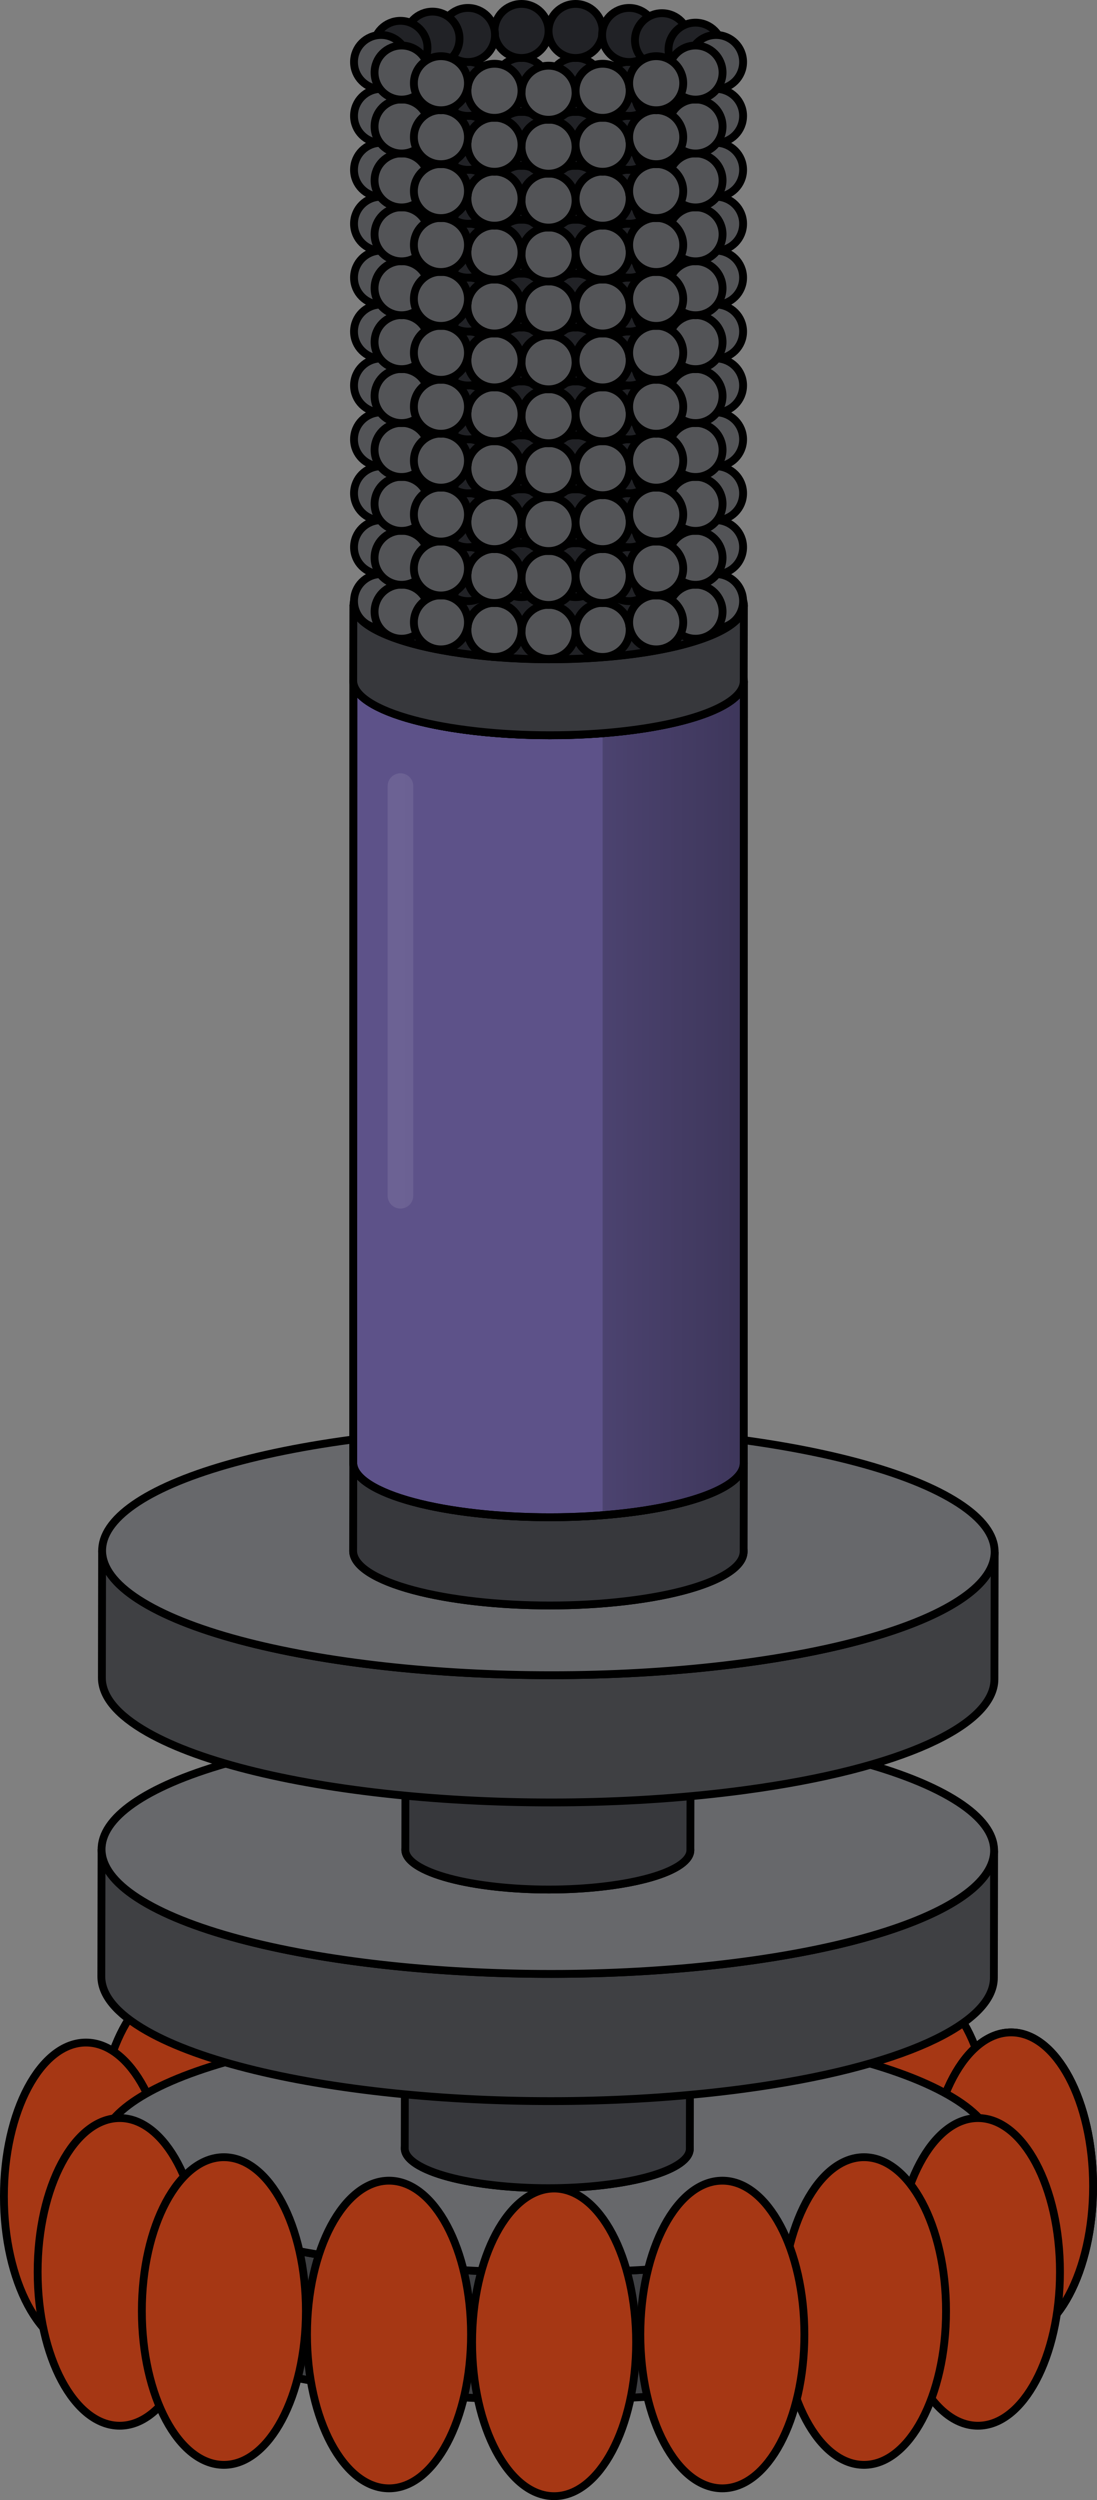 <?xml version="1.0" encoding="utf-8"?>
<!-- Generator: Adobe Illustrator 22.0.0, SVG Export Plug-In . SVG Version: 6.00 Build 0)  -->
<svg version="1.1" id="Layer_1" xmlns="http://www.w3.org/2000/svg" xmlns:xlink="http://www.w3.org/1999/xlink" x="0px" y="0px"
	 width="140.194px" height="319.43px" viewBox="0 0 140.194 319.43" enable-background="new 0 0 140.194 319.43"
	 xml:space="preserve">
<rect x="0" y="0" width="140.194" height="319.43" fill="#808080" stroke="none"/>
<g>
	<ellipse fill="#A63714" stroke="#000000" stroke-miterlimit="10" cx="116.148" cy="273.094" rx="10.483" ry="19.655"/>
	<ellipse fill="#A63714" stroke="#000000" stroke-miterlimit="10" cx="23.144" cy="273.094" rx="10.483" ry="19.655"/>
	<ellipse fill="#A63714" stroke="#000000" stroke-miterlimit="10" cx="129.212" cy="279.327" rx="10.483" ry="19.655"/>
	<ellipse fill="#A63714" stroke="#000000" stroke-miterlimit="10" cx="129.212" cy="279.327" rx="10.483" ry="19.655"/>
	<ellipse fill="#A63714" stroke="#000000" stroke-miterlimit="10" cx="10.983" cy="280.626" rx="10.483" ry="19.655"/>
	<g>
		<g>
			<g>
				<g enable-background="new    ">
					<g>
						<path fill="#858688" d="M88.111,299.28c0.001-0.748-0.598-1.509-1.864-2.229l0.016-8.479c1.266,0.719,1.865,1.481,1.864,2.229
							C88.122,293.345,88.116,296.736,88.111,299.28z"/>
					</g>
					<g>
						
							<ellipse transform="matrix(0.002 -1 1 0.002 -229.483 368.59)" fill="#858688" cx="69.896" cy="299.25" rx="5.058" ry="18.211"/>
					</g>
					<g>
						<path fill="#858688" d="M51.696,290.741c0.003-1.868,3.75-3.658,10.198-4.525c9.031-1.214,19.941-0.159,24.369,2.356
							l-0.016,8.479c-4.428-2.516-15.339-3.571-24.369-2.356c-6.448,0.867-10.194,2.657-10.198,4.525
							C51.685,296.676,51.691,293.285,51.696,290.741z"/>
					</g>
					<g>
						<path fill="#858688" d="M51.68,299.22l0.016-8.479c-0.001,0.748,0.598,1.509,1.864,2.229
							c4.428,2.516,15.339,3.571,24.369,2.356c6.448-0.867,10.194-2.657,10.198-4.525l-0.016,8.479
							c-0.003,1.868-3.75,3.658-10.198,4.525c-9.031,1.214-19.941,0.159-24.369-2.356C52.278,300.729,51.679,299.968,51.68,299.22z"
							/>
					</g>
					<g>
						<path fill="#858688" d="M121.107,283.887c13.864,7.877,2.182,17.345-26.092,21.147s-62.435,0.499-76.299-7.378
							s-2.182-17.345,26.092-21.147C73.083,272.707,107.243,276.01,121.107,283.887z M86.263,288.572
							c-4.428-2.516-15.339-3.571-24.369-2.356c-9.031,1.214-12.762,4.238-8.334,6.754s15.339,3.571,24.369,2.356
							C86.96,294.112,90.691,291.088,86.263,288.572"/>
					</g>
					<g>
						<path fill="#858688" d="M126.944,290.865c0.004-2.343-1.871-4.726-5.836-6.979l0.03-16.25
							c3.965,2.253,5.841,4.635,5.836,6.979C126.965,279.49,126.953,285.99,126.944,290.865z"/>
					</g>
					<g>
						<path fill="#858688" d="M12.909,274.427c0.011-5.85,11.74-11.453,31.929-14.168c28.275-3.802,62.435-0.499,76.299,7.378
							l-0.03,16.25c-13.864-7.877-48.025-11.18-76.299-7.378c-20.189,2.715-31.918,8.318-31.929,14.168
							C12.888,285.802,12.9,279.302,12.909,274.427z"/>
					</g>
					<g>
						<path fill="#3F4043" stroke="#000000" stroke-miterlimit="10" d="M12.879,290.677l0.03-16.25
							c-0.004,2.343,1.871,4.726,5.836,6.979c13.864,7.877,48.025,11.18,76.299,7.378c20.189-2.715,31.918-8.318,31.929-14.168
							l-0.03,16.25c-0.011,5.85-11.74,11.453-31.929,14.168c-28.275,3.802-62.435,0.499-76.299-7.378
							C14.751,295.403,12.875,293.02,12.879,290.677z"/>
					</g>
					<g>
						<path fill="#67686B" stroke="#000000" stroke-miterlimit="10" d="M121.138,267.636c13.864,7.877,2.182,17.345-26.092,21.147
							s-62.435,0.499-76.299-7.378s-2.182-17.345,26.092-21.147S107.273,259.759,121.138,267.636z M86.293,272.322
							c-4.428-2.516-15.339-3.571-24.369-2.356c-9.031,1.214-12.762,4.238-8.334,6.754s15.339,3.571,24.369,2.356
							S90.721,274.838,86.293,272.322"/>
					</g>
					<g>
						<path fill="#858688" d="M88.157,274.551c0.001-0.748-0.598-1.509-1.864-2.229l0.041-21.908
							c1.266,0.719,1.865,1.481,1.864,2.229C88.186,259.216,88.169,267.979,88.157,274.551z"/>
					</g>
					<g>
						<path fill="#858688" d="M51.767,252.583c0.003-1.868,3.75-3.658,10.198-4.525c9.031-1.214,19.941-0.159,24.369,2.356
							l-0.041,21.908c-4.428-2.516-15.339-3.571-24.369-2.356c-6.448,0.867-10.194,2.657-10.198,4.525
							C51.738,267.918,51.755,259.155,51.767,252.583z"/>
					</g>
					<g>
						<path fill="#37383C" stroke="#000000" stroke-miterlimit="10" d="M51.726,274.491l0.041-21.908
							c-0.001,0.748,0.598,1.509,1.864,2.229c4.428,2.516,15.339,3.571,24.369,2.356c6.448-0.867,10.194-2.657,10.198-4.525
							l-0.041,21.908c-0.003,1.868-3.75,3.658-10.198,4.525c-9.031,1.214-19.941,0.159-24.369-2.356
							C52.324,276,51.725,275.239,51.726,274.491z"/>
					</g>
					<g>
						<path fill="#858688" d="M121.178,245.729c13.864,7.877,2.182,17.345-26.092,21.147s-62.435,0.499-76.299-7.378
							s-2.182-17.345,26.092-21.147S107.314,237.852,121.178,245.729z M86.334,250.414c-4.428-2.516-15.339-3.571-24.369-2.356
							c-9.031,1.214-12.762,4.238-8.334,6.754c4.428,2.516,15.339,3.571,24.369,2.356C87.031,255.954,90.762,252.93,86.334,250.414"
							/>
					</g>
					<g>
						<path fill="#858688" d="M127.015,252.707c0.004-2.343-1.871-4.726-5.836-6.979l0.03-16.25
							c3.965,2.253,5.841,4.635,5.836,6.979C127.036,241.332,127.024,247.832,127.015,252.707z"/>
					</g>
					<g>
						<path fill="#858688" d="M12.98,236.269c0.011-5.85,11.74-11.453,31.929-14.168c28.275-3.802,62.435-0.499,76.299,7.378
							l-0.03,16.25c-13.864-7.877-48.025-11.18-76.299-7.378c-20.189,2.715-31.918,8.318-31.929,14.168
							C12.959,247.644,12.971,241.144,12.98,236.269z"/>
					</g>
					<g>
						<path fill="#3F4043" stroke="#000000" stroke-miterlimit="10" d="M12.95,252.519l0.03-16.25
							c-0.004,2.343,1.871,4.726,5.836,6.979c13.864,7.877,48.025,11.18,76.299,7.378c20.189-2.715,31.918-8.318,31.929-14.168
							l-0.03,16.25c-0.011,5.85-11.74,11.453-31.929,14.168c-28.275,3.802-62.435,0.499-76.299-7.378
							C14.821,257.245,12.946,254.862,12.95,252.519z"/>
					</g>
					<g>
						<path fill="#67686B" stroke="#000000" stroke-miterlimit="10" d="M121.208,229.478c13.864,7.877,2.182,17.345-26.092,21.147
							c-28.275,3.802-62.435,0.499-76.299-7.378c-13.864-7.877-2.182-17.345,26.092-21.147S107.344,221.601,121.208,229.478z
							 M86.364,234.164c-4.428-2.516-15.339-3.571-24.369-2.356c-9.031,1.214-12.762,4.238-8.334,6.754
							c4.428,2.516,15.339,3.571,24.369,2.356S90.792,236.68,86.364,234.164"/>
					</g>
					<g>
						<path fill="#858688" d="M88.228,236.393c0.001-0.748-0.598-1.509-1.864-2.229l0.041-21.908
							c1.266,0.719,1.865,1.481,1.864,2.229C88.257,221.058,88.24,229.821,88.228,236.393z"/>
					</g>
					<g>
						<path fill="#858688" d="M51.838,214.425c0.003-1.868,3.75-3.658,10.198-4.525c9.031-1.214,19.941-0.159,24.369,2.356
							l-0.041,21.908c-4.428-2.516-15.339-3.571-24.369-2.356c-6.448,0.867-10.194,2.657-10.198,4.525
							C51.809,229.761,51.825,220.998,51.838,214.425z"/>
					</g>
					<g>
						<path fill="#37383C" stroke="#000000" stroke-miterlimit="10" d="M51.797,236.333l0.041-21.908
							c-0.001,0.748,0.598,1.509,1.864,2.229c4.428,2.516,15.339,3.571,24.369,2.356c6.448-0.867,10.194-2.657,10.198-4.525
							l-0.041,21.908c-0.003,1.868-3.75,3.658-10.198,4.525c-9.031,1.214-19.941,0.159-24.369-2.356
							C52.395,237.842,51.796,237.081,51.797,236.333z"/>
					</g>
					<g>
						<path fill="#858688" d="M121.249,207.571c13.864,7.877,2.182,17.345-26.092,21.147s-62.435,0.499-76.299-7.378
							s-2.182-17.345,26.092-21.147C73.224,196.391,107.385,199.694,121.249,207.571z M86.405,212.256
							c-4.428-2.516-15.339-3.571-24.369-2.356s-12.762,4.238-8.334,6.754s15.339,3.571,24.369,2.356
							C87.102,217.796,90.833,214.772,86.405,212.256"/>
					</g>
					<g>
						<path fill="#858688" d="M127.085,214.549c0.004-2.343-1.871-4.726-5.836-6.979l0.03-16.257
							c3.965,2.253,5.841,4.635,5.836,6.979C127.107,203.169,127.094,209.672,127.085,214.549z"/>
					</g>
					<g>
						<path fill="#858688" d="M13.051,198.104c0.011-5.85,11.74-11.453,31.929-14.168c28.275-3.802,62.435-0.499,76.299,7.378
							l-0.03,16.257c-13.864-7.877-48.025-11.18-76.299-7.378c-20.189,2.715-31.918,8.318-31.929,14.168
							C13.03,209.484,13.042,202.981,13.051,198.104z"/>
					</g>
					<g>
						<path fill="#3F4043" stroke="#000000" stroke-miterlimit="10" d="M13.021,214.361l0.03-16.257
							c-0.004,2.343,1.871,4.726,5.836,6.979c13.864,7.877,48.025,11.18,76.299,7.378c20.189-2.715,31.918-8.318,31.929-14.168
							l-0.03,16.257c-0.011,5.85-11.74,11.453-31.929,14.168c-28.275,3.802-62.435,0.499-76.299-7.378
							C14.892,219.087,13.017,216.704,13.021,214.361z"/>
					</g>
					<g>
						<path fill="#67686B" stroke="#000000" stroke-miterlimit="10" d="M121.279,191.313c13.864,7.877,2.182,17.345-26.092,21.147
							s-62.435,0.499-76.299-7.378c-13.864-7.877-2.182-17.345,26.092-21.147C73.255,180.133,107.415,183.436,121.279,191.313z
							 M92.482,195.186c-6.066-3.446-21.012-4.891-33.382-3.228s-17.482,5.806-11.416,9.252c6.066,3.446,21.012,4.891,33.382,3.228
							S98.548,198.632,92.482,195.186"/>
					</g>
					<g>
						<path fill="#858688" d="M95.036,198.239c0.002-1.025-0.819-2.068-2.553-3.053l0.021-11.307
							c1.735,0.986,2.555,2.028,2.553,3.053C95.051,190.324,95.042,194.847,95.036,198.239z"/>
					</g>
					<g>
						<path fill="#858688" d="M45.152,186.849c0.005-2.56,5.137-5.011,13.969-6.199c12.371-1.664,27.316-0.218,33.382,3.228
							l-0.021,11.307c-6.066-3.446-21.012-4.891-33.382-3.228c-8.833,1.188-13.965,3.639-13.969,6.199
							C45.137,194.765,45.146,190.242,45.152,186.849z"/>
					</g>
					<g>
						<path fill="#37383C" stroke="#000000" stroke-miterlimit="10" d="M45.131,198.157l0.021-11.307
							c-0.002,1.025,0.819,2.068,2.553,3.053c6.066,3.446,21.012,4.891,33.382,3.228c8.833-1.188,13.965-3.639,13.969-6.199
							l-0.021,11.307c-0.005,2.56-5.136,5.011-13.969,6.199c-12.371,1.664-27.316,0.218-33.382-3.228
							C45.95,200.224,45.129,199.182,45.131,198.157z"/>
					</g>
					<g>
						
							<ellipse transform="matrix(0.002 -1 1 0.002 -116.916 256.648)" fill="#67686B" stroke="#000000" stroke-miterlimit="10" cx="70.104" cy="186.891" rx="6.929" ry="24.947"/>
					</g>
				</g>
			</g>
			<g>
				<g>
					<g>
						<g>
							<path id="changecolor" fill="#5D5289" stroke="#000000" stroke-miterlimit="10" d="M45.141,186.886l0.021-99.919
								c-0.002,1.025,0.819,2.068,2.553,3.053c6.066,3.446,21.012,4.891,33.382,3.228c8.833-1.188,13.965-3.639,13.969-6.199
								l-0.021,99.919c-0.005,2.56-5.136,5.011-13.969,6.199c-12.371,1.664-27.316,0.218-33.382-3.228
								C45.96,188.954,45.14,187.911,45.141,186.886z"/>
						</g>
						<linearGradient id="SVGID_1_" gradientUnits="userSpaceOnUse" x1="77.895" y1="126.607" x2="-11.158" y2="126.607">
							<stop  offset="0" style="stop-color:#FFFFFF;stop-opacity:0"/>
							<stop  offset="1" style="stop-color:#FFFFFF"/>
						</linearGradient>
						<path opacity="0.3" fill="url(#SVGID_1_)" d="M51.176,154.416c-0.903,0-1.636-0.732-1.636-1.636v-52.346
							c0-0.903,0.732-1.636,1.636-1.636s1.636,0.732,1.636,1.636v52.346C52.812,153.683,52.08,154.416,51.176,154.416z"/>
						<linearGradient id="SVGID_2_" gradientUnits="userSpaceOnUse" x1="114.21" y1="140.322" x2="54.67" y2="140.322">
							<stop  offset="0" style="stop-color:#000000"/>
							<stop  offset="1" style="stop-color:#000000;stop-opacity:0"/>
						</linearGradient>
						<path opacity="0.5" fill="url(#SVGID_2_)" d="M81.098,93.248c-1.335,0.18-2.702,0.321-4.083,0.429v99.918
							c1.374-0.108,2.733-0.249,4.062-0.428c8.833-1.188,13.964-3.639,13.969-6.199l0.021-99.919
							C95.063,89.608,89.931,92.06,81.098,93.248z"/>
						<g>
							<path fill="none" stroke="#000000" stroke-miterlimit="10" d="M45.141,186.886l0.021-99.919
								c-0.002,1.025,0.819,2.068,2.553,3.053c6.066,3.446,21.012,4.891,33.382,3.228c8.833-1.188,13.965-3.639,13.969-6.199
								l-0.021,99.919c-0.005,2.56-5.136,5.011-13.969,6.199c-12.371,1.664-27.316,0.218-33.382-3.228
								C45.96,188.954,45.14,187.911,45.141,186.886z"/>
						</g>
						<g>
							
								<ellipse transform="matrix(0.002 -1 1 0.002 -17.023 156.961)" fill="#67686B" stroke="#000000" stroke-miterlimit="10" cx="70.115" cy="87.008" rx="6.929" ry="24.947"/>
						</g>
					</g>
					<g>
						<g>
							<path fill="#37383C" stroke="#000000" stroke-miterlimit="10" d="M45.141,86.967l0.021-9.711
								c-0.002,1.025,0.819,2.068,2.553,3.053c6.066,3.446,21.012,4.891,33.382,3.228c8.833-1.188,13.965-3.639,13.969-6.199
								l-0.021,9.711c-0.005,2.56-5.136,5.011-13.969,6.199c-12.371,1.664-27.316,0.218-33.382-3.228
								C45.96,89.034,45.14,87.992,45.141,86.967z"/>
						</g>
						<g>
							
								<ellipse transform="matrix(0.002 -1 1 0.002 -7.312 147.268)" fill="#212226" stroke="#000000" stroke-miterlimit="10" cx="70.115" cy="77.297" rx="6.929" ry="24.947"/>
						</g>
					</g>
				</g>
				<g>
					<circle fill="#212226" stroke="#000000" stroke-miterlimit="10" cx="73.56" cy="72.837" r="3.455"/>
					<circle fill="#212226" stroke="#000000" stroke-miterlimit="10" cx="66.649" cy="72.837" r="3.455"/>
					<circle fill="#212226" stroke="#000000" stroke-miterlimit="10" cx="80.405" cy="73.35" r="3.455"/>
					<circle fill="#212226" stroke="#000000" stroke-miterlimit="10" cx="59.804" cy="73.35" r="3.455"/>
					<circle fill="#212226" stroke="#000000" stroke-miterlimit="10" cx="55.271" cy="73.821" r="3.455"/>
					<circle fill="#212226" stroke="#000000" stroke-miterlimit="10" cx="84.6" cy="74.02" r="3.455"/>
					<circle fill="#212226" stroke="#000000" stroke-miterlimit="10" cx="88.887" cy="75.231" r="3.455"/>
					<circle fill="#212226" stroke="#000000" stroke-miterlimit="10" cx="51.176" cy="74.997" r="3.455"/>
				</g>
				<g>
					<circle fill="#535457" stroke="#000000" stroke-miterlimit="10" cx="48.698" cy="76.806" r="3.455"/>
					<circle fill="#535457" stroke="#000000" stroke-miterlimit="10" cx="51.322" cy="78.152" r="3.455"/>
					<circle fill="#535457" stroke="#000000" stroke-miterlimit="10" cx="70.104" cy="80.729" r="3.455"/>
					<circle fill="#535457" stroke="#000000" stroke-miterlimit="10" cx="63.194" cy="80.482" r="3.455"/>
					<circle fill="#535457" stroke="#000000" stroke-miterlimit="10" cx="56.349" cy="79.515" r="3.455"/>
					<circle fill="#535457" stroke="#000000" stroke-miterlimit="10" cx="91.511" cy="76.806" r="3.455"/>
					<circle fill="#535457" stroke="#000000" stroke-miterlimit="10" cx="88.887" cy="78.152" r="3.455"/>
					<circle fill="#535457" stroke="#000000" stroke-miterlimit="10" cx="77.015" cy="80.482" r="3.455"/>
					<circle fill="#535457" stroke="#000000" stroke-miterlimit="10" cx="83.86" cy="79.515" r="3.455"/>
				</g>
				<g>
					<circle fill="#212226" stroke="#000000" stroke-miterlimit="10" cx="73.56" cy="65.949" r="3.455"/>
					<circle fill="#212226" stroke="#000000" stroke-miterlimit="10" cx="66.649" cy="65.949" r="3.455"/>
					<circle fill="#212226" stroke="#000000" stroke-miterlimit="10" cx="80.405" cy="66.462" r="3.455"/>
					<circle fill="#212226" stroke="#000000" stroke-miterlimit="10" cx="59.804" cy="66.462" r="3.455"/>
					<circle fill="#212226" stroke="#000000" stroke-miterlimit="10" cx="55.271" cy="66.933" r="3.455"/>
					<circle fill="#212226" stroke="#000000" stroke-miterlimit="10" cx="84.6" cy="67.132" r="3.455"/>
					<circle fill="#212226" stroke="#000000" stroke-miterlimit="10" cx="88.887" cy="68.343" r="3.455"/>
					<circle fill="#212226" stroke="#000000" stroke-miterlimit="10" cx="51.176" cy="68.109" r="3.455"/>
				</g>
				<g>
					<circle fill="#535457" stroke="#000000" stroke-miterlimit="10" cx="48.698" cy="69.917" r="3.455"/>
					<circle fill="#535457" stroke="#000000" stroke-miterlimit="10" cx="51.322" cy="71.264" r="3.455"/>
					<circle fill="#535457" stroke="#000000" stroke-miterlimit="10" cx="70.104" cy="73.841" r="3.455"/>
					<circle fill="#535457" stroke="#000000" stroke-miterlimit="10" cx="63.194" cy="73.594" r="3.455"/>
					<circle fill="#535457" stroke="#000000" stroke-miterlimit="10" cx="56.349" cy="72.627" r="3.455"/>
					<circle fill="#535457" stroke="#000000" stroke-miterlimit="10" cx="91.511" cy="69.917" r="3.455"/>
					<circle fill="#535457" stroke="#000000" stroke-miterlimit="10" cx="88.887" cy="71.264" r="3.455"/>
					<circle fill="#535457" stroke="#000000" stroke-miterlimit="10" cx="77.015" cy="73.594" r="3.455"/>
					<circle fill="#535457" stroke="#000000" stroke-miterlimit="10" cx="83.86" cy="72.627" r="3.455"/>
				</g>
				<g>
					<circle fill="#212226" stroke="#000000" stroke-miterlimit="10" cx="73.56" cy="59.06" r="3.455"/>
					<circle fill="#212226" stroke="#000000" stroke-miterlimit="10" cx="66.649" cy="59.06" r="3.455"/>
					<circle fill="#212226" stroke="#000000" stroke-miterlimit="10" cx="80.405" cy="59.574" r="3.455"/>
					<circle fill="#212226" stroke="#000000" stroke-miterlimit="10" cx="59.804" cy="59.574" r="3.455"/>
					<circle fill="#212226" stroke="#000000" stroke-miterlimit="10" cx="55.271" cy="60.045" r="3.455"/>
					<circle fill="#212226" stroke="#000000" stroke-miterlimit="10" cx="84.6" cy="60.244" r="3.455"/>
					<circle fill="#212226" stroke="#000000" stroke-miterlimit="10" cx="88.887" cy="61.455" r="3.455"/>
					<circle fill="#212226" stroke="#000000" stroke-miterlimit="10" cx="51.176" cy="61.22" r="3.455"/>
				</g>
				<g>
					<circle fill="#535457" stroke="#000000" stroke-miterlimit="10" cx="48.698" cy="63.029" r="3.455"/>
					<circle fill="#535457" stroke="#000000" stroke-miterlimit="10" cx="51.322" cy="64.375" r="3.455"/>
					<circle fill="#535457" stroke="#000000" stroke-miterlimit="10" cx="70.104" cy="66.953" r="3.455"/>
					<circle fill="#535457" stroke="#000000" stroke-miterlimit="10" cx="63.194" cy="66.706" r="3.455"/>
					<circle fill="#535457" stroke="#000000" stroke-miterlimit="10" cx="56.349" cy="65.739" r="3.455"/>
					<circle fill="#535457" stroke="#000000" stroke-miterlimit="10" cx="91.511" cy="63.029" r="3.455"/>
					<circle fill="#535457" stroke="#000000" stroke-miterlimit="10" cx="88.887" cy="64.375" r="3.455"/>
					<circle fill="#535457" stroke="#000000" stroke-miterlimit="10" cx="77.015" cy="66.706" r="3.455"/>
					<circle fill="#535457" stroke="#000000" stroke-miterlimit="10" cx="83.86" cy="65.739" r="3.455"/>
				</g>
				<g>
					<circle fill="#212226" stroke="#000000" stroke-miterlimit="10" cx="73.56" cy="52.172" r="3.455"/>
					<circle fill="#212226" stroke="#000000" stroke-miterlimit="10" cx="66.649" cy="52.172" r="3.455"/>
					<circle fill="#212226" stroke="#000000" stroke-miterlimit="10" cx="80.405" cy="52.686" r="3.455"/>
					<circle fill="#212226" stroke="#000000" stroke-miterlimit="10" cx="59.804" cy="52.686" r="3.455"/>
					<circle fill="#212226" stroke="#000000" stroke-miterlimit="10" cx="55.271" cy="53.157" r="3.455"/>
					<circle fill="#212226" stroke="#000000" stroke-miterlimit="10" cx="84.6" cy="53.356" r="3.455"/>
					<circle fill="#212226" stroke="#000000" stroke-miterlimit="10" cx="88.887" cy="54.567" r="3.455"/>
					<circle fill="#212226" stroke="#000000" stroke-miterlimit="10" cx="51.176" cy="54.332" r="3.455"/>
				</g>
				<g>
					<circle fill="#535457" stroke="#000000" stroke-miterlimit="10" cx="48.698" cy="56.141" r="3.455"/>
					<circle fill="#535457" stroke="#000000" stroke-miterlimit="10" cx="51.322" cy="57.487" r="3.455"/>
					<circle fill="#535457" stroke="#000000" stroke-miterlimit="10" cx="70.104" cy="60.065" r="3.455"/>
					<circle fill="#535457" stroke="#000000" stroke-miterlimit="10" cx="63.194" cy="59.818" r="3.455"/>
					<circle fill="#535457" stroke="#000000" stroke-miterlimit="10" cx="56.349" cy="58.85" r="3.455"/>
					<circle fill="#535457" stroke="#000000" stroke-miterlimit="10" cx="91.511" cy="56.141" r="3.455"/>
					<circle fill="#535457" stroke="#000000" stroke-miterlimit="10" cx="88.887" cy="57.487" r="3.455"/>
					<circle fill="#535457" stroke="#000000" stroke-miterlimit="10" cx="77.015" cy="59.818" r="3.455"/>
					<circle fill="#535457" stroke="#000000" stroke-miterlimit="10" cx="83.86" cy="58.85" r="3.455"/>
				</g>
				<g>
					<circle fill="#212226" stroke="#000000" stroke-miterlimit="10" cx="73.56" cy="45.284" r="3.455"/>
					<circle fill="#212226" stroke="#000000" stroke-miterlimit="10" cx="66.649" cy="45.284" r="3.455"/>
					<circle fill="#212226" stroke="#000000" stroke-miterlimit="10" cx="80.405" cy="45.798" r="3.455"/>
					<circle fill="#212226" stroke="#000000" stroke-miterlimit="10" cx="59.804" cy="45.798" r="3.455"/>
					<circle fill="#212226" stroke="#000000" stroke-miterlimit="10" cx="55.271" cy="46.269" r="3.455"/>
					<circle fill="#212226" stroke="#000000" stroke-miterlimit="10" cx="84.6" cy="46.468" r="3.455"/>
					<circle fill="#212226" stroke="#000000" stroke-miterlimit="10" cx="88.887" cy="47.678" r="3.455"/>
					<circle fill="#212226" stroke="#000000" stroke-miterlimit="10" cx="51.176" cy="47.444" r="3.455"/>
				</g>
				<g>
					<circle fill="#535457" stroke="#000000" stroke-miterlimit="10" cx="48.698" cy="49.253" r="3.455"/>
					<circle fill="#535457" stroke="#000000" stroke-miterlimit="10" cx="51.322" cy="50.599" r="3.455"/>
					<circle fill="#535457" stroke="#000000" stroke-miterlimit="10" cx="70.104" cy="53.176" r="3.455"/>
					<circle fill="#535457" stroke="#000000" stroke-miterlimit="10" cx="63.194" cy="52.929" r="3.455"/>
					<circle fill="#535457" stroke="#000000" stroke-miterlimit="10" cx="56.349" cy="51.962" r="3.455"/>
					<circle fill="#535457" stroke="#000000" stroke-miterlimit="10" cx="91.511" cy="49.253" r="3.455"/>
					<circle fill="#535457" stroke="#000000" stroke-miterlimit="10" cx="88.887" cy="50.599" r="3.455"/>
					<circle fill="#535457" stroke="#000000" stroke-miterlimit="10" cx="77.015" cy="52.929" r="3.455"/>
					<circle fill="#535457" stroke="#000000" stroke-miterlimit="10" cx="83.86" cy="51.962" r="3.455"/>
				</g>
				<g>
					<circle fill="#212226" stroke="#000000" stroke-miterlimit="10" cx="73.56" cy="38.396" r="3.455"/>
					<circle fill="#212226" stroke="#000000" stroke-miterlimit="10" cx="66.649" cy="38.396" r="3.455"/>
					<circle fill="#212226" stroke="#000000" stroke-miterlimit="10" cx="80.405" cy="38.909" r="3.455"/>
					<circle fill="#212226" stroke="#000000" stroke-miterlimit="10" cx="59.804" cy="38.909" r="3.455"/>
					<circle fill="#212226" stroke="#000000" stroke-miterlimit="10" cx="55.271" cy="39.381" r="3.455"/>
					<circle fill="#212226" stroke="#000000" stroke-miterlimit="10" cx="84.6" cy="39.58" r="3.455"/>
					<circle fill="#212226" stroke="#000000" stroke-miterlimit="10" cx="88.887" cy="40.79" r="3.455"/>
					<circle fill="#212226" stroke="#000000" stroke-miterlimit="10" cx="51.176" cy="40.556" r="3.455"/>
				</g>
				<g>
					<circle fill="#535457" stroke="#000000" stroke-miterlimit="10" cx="48.698" cy="42.365" r="3.455"/>
					<circle fill="#535457" stroke="#000000" stroke-miterlimit="10" cx="51.322" cy="43.711" r="3.455"/>
					<circle fill="#535457" stroke="#000000" stroke-miterlimit="10" cx="70.104" cy="46.288" r="3.455"/>
					<circle fill="#535457" stroke="#000000" stroke-miterlimit="10" cx="63.194" cy="46.041" r="3.455"/>
					<circle fill="#535457" stroke="#000000" stroke-miterlimit="10" cx="56.349" cy="45.074" r="3.455"/>
					<circle fill="#535457" stroke="#000000" stroke-miterlimit="10" cx="91.511" cy="42.365" r="3.455"/>
					<circle fill="#535457" stroke="#000000" stroke-miterlimit="10" cx="88.887" cy="43.711" r="3.455"/>
					<circle fill="#535457" stroke="#000000" stroke-miterlimit="10" cx="77.015" cy="46.041" r="3.455"/>
					<circle fill="#535457" stroke="#000000" stroke-miterlimit="10" cx="83.86" cy="45.074" r="3.455"/>
				</g>
				<g>
					<circle fill="#212226" stroke="#000000" stroke-miterlimit="10" cx="73.56" cy="31.508" r="3.455"/>
					<circle fill="#212226" stroke="#000000" stroke-miterlimit="10" cx="66.649" cy="31.508" r="3.455"/>
					<circle fill="#212226" stroke="#000000" stroke-miterlimit="10" cx="80.405" cy="32.021" r="3.455"/>
					<circle fill="#212226" stroke="#000000" stroke-miterlimit="10" cx="59.804" cy="32.021" r="3.455"/>
					<circle fill="#212226" stroke="#000000" stroke-miterlimit="10" cx="55.271" cy="32.493" r="3.455"/>
					<circle fill="#212226" stroke="#000000" stroke-miterlimit="10" cx="84.6" cy="32.691" r="3.455"/>
					<circle fill="#212226" stroke="#000000" stroke-miterlimit="10" cx="88.887" cy="33.902" r="3.455"/>
					<circle fill="#212226" stroke="#000000" stroke-miterlimit="10" cx="51.176" cy="33.668" r="3.455"/>
				</g>
				<g>
					<circle fill="#535457" stroke="#000000" stroke-miterlimit="10" cx="48.698" cy="35.477" r="3.455"/>
					<circle fill="#535457" stroke="#000000" stroke-miterlimit="10" cx="51.322" cy="36.823" r="3.455"/>
					<circle fill="#535457" stroke="#000000" stroke-miterlimit="10" cx="70.104" cy="39.4" r="3.455"/>
					<circle fill="#535457" stroke="#000000" stroke-miterlimit="10" cx="63.194" cy="39.153" r="3.455"/>
					<circle fill="#535457" stroke="#000000" stroke-miterlimit="10" cx="56.349" cy="38.186" r="3.455"/>
					<circle fill="#535457" stroke="#000000" stroke-miterlimit="10" cx="91.511" cy="35.477" r="3.455"/>
					<circle fill="#535457" stroke="#000000" stroke-miterlimit="10" cx="88.887" cy="36.823" r="3.455"/>
					<circle fill="#535457" stroke="#000000" stroke-miterlimit="10" cx="77.015" cy="39.153" r="3.455"/>
					<circle fill="#535457" stroke="#000000" stroke-miterlimit="10" cx="83.86" cy="38.186" r="3.455"/>
				</g>
				<g>
					<circle fill="#212226" stroke="#000000" stroke-miterlimit="10" cx="73.56" cy="24.62" r="3.455"/>
					<circle fill="#212226" stroke="#000000" stroke-miterlimit="10" cx="66.649" cy="24.62" r="3.455"/>
					<circle fill="#212226" stroke="#000000" stroke-miterlimit="10" cx="80.405" cy="25.133" r="3.455"/>
					<circle fill="#212226" stroke="#000000" stroke-miterlimit="10" cx="59.804" cy="25.133" r="3.455"/>
					<circle fill="#212226" stroke="#000000" stroke-miterlimit="10" cx="55.271" cy="25.604" r="3.455"/>
					<circle fill="#212226" stroke="#000000" stroke-miterlimit="10" cx="84.6" cy="25.803" r="3.455"/>
					<circle fill="#212226" stroke="#000000" stroke-miterlimit="10" cx="88.887" cy="27.014" r="3.455"/>
					<circle fill="#212226" stroke="#000000" stroke-miterlimit="10" cx="51.176" cy="26.78" r="3.455"/>
				</g>
				<g>
					<circle fill="#535457" stroke="#000000" stroke-miterlimit="10" cx="48.698" cy="28.589" r="3.455"/>
					<circle fill="#535457" stroke="#000000" stroke-miterlimit="10" cx="51.322" cy="29.935" r="3.455"/>
					<circle fill="#535457" stroke="#000000" stroke-miterlimit="10" cx="70.104" cy="32.512" r="3.455"/>
					<circle fill="#535457" stroke="#000000" stroke-miterlimit="10" cx="63.194" cy="32.265" r="3.455"/>
					<circle fill="#535457" stroke="#000000" stroke-miterlimit="10" cx="56.349" cy="31.298" r="3.455"/>
					<circle fill="#535457" stroke="#000000" stroke-miterlimit="10" cx="91.511" cy="28.589" r="3.455"/>
					<circle fill="#535457" stroke="#000000" stroke-miterlimit="10" cx="88.887" cy="29.935" r="3.455"/>
					<circle fill="#535457" stroke="#000000" stroke-miterlimit="10" cx="77.015" cy="32.265" r="3.455"/>
					<circle fill="#535457" stroke="#000000" stroke-miterlimit="10" cx="83.86" cy="31.298" r="3.455"/>
				</g>
				<g>
					<circle fill="#212226" stroke="#000000" stroke-miterlimit="10" cx="73.56" cy="17.732" r="3.455"/>
					<circle fill="#212226" stroke="#000000" stroke-miterlimit="10" cx="66.649" cy="17.732" r="3.455"/>
					<circle fill="#212226" stroke="#000000" stroke-miterlimit="10" cx="80.405" cy="18.245" r="3.455"/>
					<circle fill="#212226" stroke="#000000" stroke-miterlimit="10" cx="59.804" cy="18.245" r="3.455"/>
					<circle fill="#212226" stroke="#000000" stroke-miterlimit="10" cx="55.271" cy="18.716" r="3.455"/>
					<circle fill="#212226" stroke="#000000" stroke-miterlimit="10" cx="84.6" cy="18.915" r="3.455"/>
					<circle fill="#212226" stroke="#000000" stroke-miterlimit="10" cx="88.887" cy="20.126" r="3.455"/>
					<circle fill="#212226" stroke="#000000" stroke-miterlimit="10" cx="51.176" cy="19.892" r="3.455"/>
				</g>
				<g>
					<circle fill="#535457" stroke="#000000" stroke-miterlimit="10" cx="48.698" cy="21.7" r="3.455"/>
					<circle fill="#535457" stroke="#000000" stroke-miterlimit="10" cx="51.322" cy="23.047" r="3.455"/>
					<circle fill="#535457" stroke="#000000" stroke-miterlimit="10" cx="70.104" cy="25.624" r="3.455"/>
					<circle fill="#535457" stroke="#000000" stroke-miterlimit="10" cx="63.194" cy="25.377" r="3.455"/>
					<circle fill="#535457" stroke="#000000" stroke-miterlimit="10" cx="56.349" cy="24.41" r="3.455"/>
					<circle fill="#535457" stroke="#000000" stroke-miterlimit="10" cx="91.511" cy="21.7" r="3.455"/>
					<circle fill="#535457" stroke="#000000" stroke-miterlimit="10" cx="88.887" cy="23.047" r="3.455"/>
					<circle fill="#535457" stroke="#000000" stroke-miterlimit="10" cx="77.015" cy="25.377" r="3.455"/>
					<circle fill="#535457" stroke="#000000" stroke-miterlimit="10" cx="83.86" cy="24.41" r="3.455"/>
				</g>
				<g>
					<circle fill="#212226" stroke="#000000" stroke-miterlimit="10" cx="73.56" cy="10.844" r="3.455"/>
					<circle fill="#212226" stroke="#000000" stroke-miterlimit="10" cx="66.649" cy="10.844" r="3.455"/>
					<circle fill="#212226" stroke="#000000" stroke-miterlimit="10" cx="80.405" cy="11.357" r="3.455"/>
					<circle fill="#212226" stroke="#000000" stroke-miterlimit="10" cx="59.804" cy="11.357" r="3.455"/>
					<circle fill="#212226" stroke="#000000" stroke-miterlimit="10" cx="55.271" cy="11.828" r="3.455"/>
					<circle fill="#212226" stroke="#000000" stroke-miterlimit="10" cx="84.6" cy="12.027" r="3.455"/>
					<circle fill="#212226" stroke="#000000" stroke-miterlimit="10" cx="88.887" cy="13.238" r="3.455"/>
					<circle fill="#212226" stroke="#000000" stroke-miterlimit="10" cx="51.176" cy="13.003" r="3.455"/>
				</g>
				<g>
					<circle fill="#535457" stroke="#000000" stroke-miterlimit="10" cx="48.698" cy="14.812" r="3.455"/>
					<circle fill="#535457" stroke="#000000" stroke-miterlimit="10" cx="51.322" cy="16.158" r="3.455"/>
					<circle fill="#535457" stroke="#000000" stroke-miterlimit="10" cx="70.104" cy="18.736" r="3.455"/>
					<circle fill="#535457" stroke="#000000" stroke-miterlimit="10" cx="63.194" cy="18.489" r="3.455"/>
					<circle fill="#535457" stroke="#000000" stroke-miterlimit="10" cx="56.349" cy="17.522" r="3.455"/>
					<circle fill="#535457" stroke="#000000" stroke-miterlimit="10" cx="91.511" cy="14.812" r="3.455"/>
					<circle fill="#535457" stroke="#000000" stroke-miterlimit="10" cx="88.887" cy="16.158" r="3.455"/>
					<circle fill="#535457" stroke="#000000" stroke-miterlimit="10" cx="77.015" cy="18.489" r="3.455"/>
					<circle fill="#535457" stroke="#000000" stroke-miterlimit="10" cx="83.86" cy="17.522" r="3.455"/>
				</g>
				<g>
					<circle fill="#212226" stroke="#000000" stroke-miterlimit="10" cx="73.56" cy="3.955" r="3.455"/>
					<circle fill="#212226" stroke="#000000" stroke-miterlimit="10" cx="66.649" cy="3.955" r="3.455"/>
					<circle fill="#212226" stroke="#000000" stroke-miterlimit="10" cx="80.405" cy="4.469" r="3.455"/>
					<circle fill="#212226" stroke="#000000" stroke-miterlimit="10" cx="59.804" cy="4.469" r="3.455"/>
					<circle fill="#212226" stroke="#000000" stroke-miterlimit="10" cx="55.271" cy="4.94" r="3.455"/>
					<circle fill="#212226" stroke="#000000" stroke-miterlimit="10" cx="84.6" cy="5.139" r="3.455"/>
					<circle fill="#212226" stroke="#000000" stroke-miterlimit="10" cx="88.887" cy="6.35" r="3.455"/>
					<circle fill="#212226" stroke="#000000" stroke-miterlimit="10" cx="51.176" cy="6.115" r="3.455"/>
				</g>
				<g>
					<circle fill="#535457" stroke="#000000" stroke-miterlimit="10" cx="48.698" cy="7.924" r="3.455"/>
					<circle fill="#535457" stroke="#000000" stroke-miterlimit="10" cx="51.322" cy="9.27" r="3.455"/>
					<circle fill="#535457" stroke="#000000" stroke-miterlimit="10" cx="70.104" cy="11.848" r="3.455"/>
					<circle fill="#535457" stroke="#000000" stroke-miterlimit="10" cx="63.194" cy="11.601" r="3.455"/>
					<circle fill="#535457" stroke="#000000" stroke-miterlimit="10" cx="56.349" cy="10.633" r="3.455"/>
					<circle fill="#535457" stroke="#000000" stroke-miterlimit="10" cx="91.511" cy="7.924" r="3.455"/>
					<circle fill="#535457" stroke="#000000" stroke-miterlimit="10" cx="88.887" cy="9.27" r="3.455"/>
					<circle fill="#535457" stroke="#000000" stroke-miterlimit="10" cx="77.015" cy="11.601" r="3.455"/>
					<circle fill="#535457" stroke="#000000" stroke-miterlimit="10" cx="83.86" cy="10.633" r="3.455"/>
				</g>
			</g>
		</g>
	</g>
	<ellipse fill="#A63714" stroke="#000000" stroke-miterlimit="10" cx="15.294" cy="290.274" rx="10.483" ry="19.655"/>
	<ellipse fill="#A63714" stroke="#000000" stroke-miterlimit="10" cx="124.978" cy="290.274" rx="10.483" ry="19.655"/>
	<ellipse fill="#A63714" stroke="#000000" stroke-miterlimit="10" cx="28.612" cy="295.274" rx="10.483" ry="19.655"/>
	<ellipse fill="#A63714" stroke="#000000" stroke-miterlimit="10" cx="110.418" cy="295.274" rx="10.483" ry="19.655"/>
	<ellipse fill="#A63714" stroke="#000000" stroke-miterlimit="10" cx="92.315" cy="298.274" rx="10.483" ry="19.655"/>
	<ellipse fill="#A63714" stroke="#000000" stroke-miterlimit="10" cx="49.716" cy="298.274" rx="10.483" ry="19.655"/>
	<ellipse fill="#A63714" stroke="#000000" stroke-miterlimit="10" cx="70.815" cy="299.274" rx="10.483" ry="19.655"/>
</g>
</svg>
